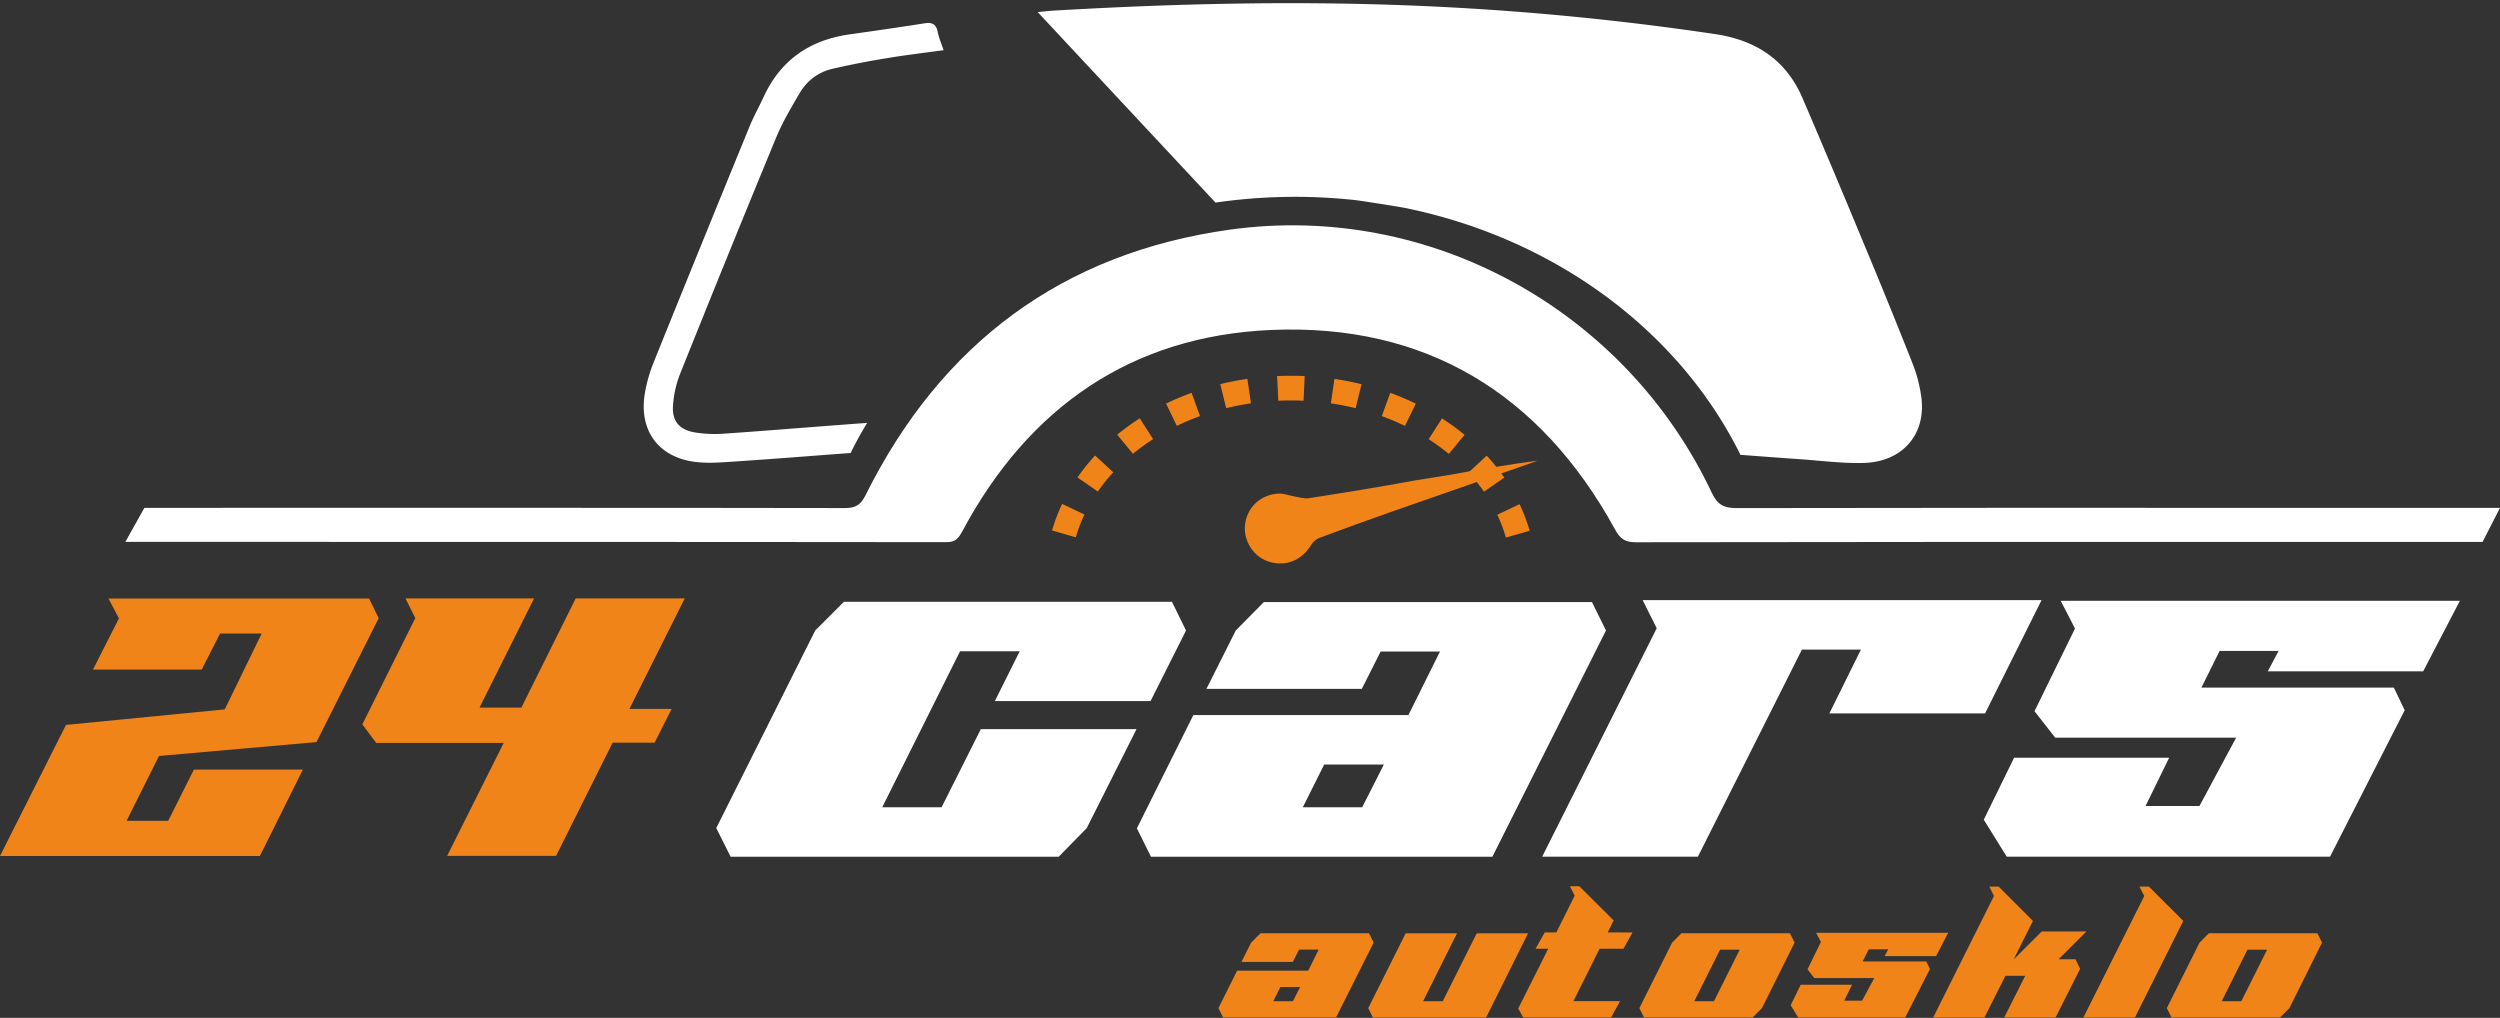 <svg xmlns="http://www.w3.org/2000/svg" width="140" height="57" fill="none"><rect width="100%" height="100%" fill="#333333" stroke="none"/><path fill="#fff" d="M49.403 45.208h3.325l2.198-4.377h8.72l-2.787 5.54-1.573 1.607H40.915l-.804-1.607 5.54-11.063L47.26 33.7H65.63l.787 1.608-1.984 3.95h-8.72l1.392-2.788h-3.341l-4.36 8.738ZM78.872 40.042l1.768-3.557h-3.324l-1.053 2.091H67.56l1.644-3.27 1.573-1.59h18.371l.787 1.59-6.361 12.67H64.453l-.787-1.59 3.163-6.344h12.043Zm-4.717 2.77-1.197 2.394h3.325l1.214-2.394h-3.342ZM95.082 47.975h-8.72l6.414-12.794-.787-1.573h22.338l-3.163 6.343h-8.72l1.768-3.573h-3.305l-5.825 11.597ZM112.378 47.975l-1.287-2.073 1.698-3.467h8.683l-1.321 2.7h3.019l2.054-3.826h-10.132l-1.16-1.482 2.269-4.63-.804-1.553h22.356l-2.055 3.95h-8.703l.608-1.143h-3.305l-1.018 2.054h10.775l.608 1.268-4.182 8.202h-18.103Z"/><path fill="#F18418" d="m73.261 54.356.586-1.178h-1.099l-.35.692h-2.88l.546-1.082.52-.525h6.08l.261.525-2.106 4.191h-6.326l-.261-.525 1.047-2.098h3.982Zm-1.56.918-.397.792h1.1l.403-.792H71.7ZM76.881 56.982l-.261-.526 2.098-4.191h2.875l-1.898 3.803h1.1l1.902-3.803h2.875l-2.352 4.72H76.88v-.003ZM86.505 52.216h.65l1.028-2.06-.266-.524h.525l1.923 1.91-.332.672 1.39.004-.509.911h-1.336l-1.466 2.934h2.614l-.503.916H85.299l-.279-.503 1.68-3.346h-.708l.513-.914ZM100.238 52.263l.259.525-1.827 3.666-.525.525h-6.08l-.26-.525 1.833-3.666.52-.525h6.08Zm-3.913.918-1.444 2.885h1.1l1.443-2.885h-1.1ZM100.702 56.982l-.425-.687.562-1.148h2.875l-.437.892h.999l.681-1.266h-3.354l-.383-.49.75-1.532-.266-.515h7.396l-.679 1.306h-2.88l.2-.378h-1.094l-.337.679h3.566l.201.42-1.383 2.714h-5.992v.005ZM108.257 56.982l3.405-6.806-.258-.525h.52l1.922 1.922-.088.172-.987 1.973h.005l1.561-1.556h2.506l-1.561 1.556h.946l.259.533-1.373 2.73h-2.88l1.177-2.335h-1.106l-1.178 2.336h-2.87ZM120.08 50.176l-.271-.525h.532l1.923 1.922-2.709 5.411h-2.888l3.413-6.808ZM129.775 52.263l.259.525-1.827 3.666-.525.525h-6.08l-.259-.525 1.832-3.666.52-.525h6.08Zm-3.916.918-1.443 2.885h1.099l1.444-2.885h-1.1ZM12.587 39.724l2.067-4.245h-2.33l-1.029 2.017H5.208L6.66 34.63l-.588-1.114h14.595l.54 1.101-3.484 6.94-8.818.777-1.817 3.632h2.33l1.441-2.868h6.102l-2.406 4.837H0l3.696-7.34 8.891-.87ZM38.343 33.512 35.248 39.7h2.362l-.953 1.89h-2.35L31.14 47.93h-6.101l3.168-6.327h-7.14l-.777-1.04 2.968-5.95-.552-1.102h7.203l-3.056 6.114h2.343l3.044-6.114h6.104v.002Z"/><path fill="#2497D5" d="m60.547 24.87.032.024-.027-.017-.005-.007Z"/><path fill="#fff" d="M48.56 23.683c-2.657.19-5.315.415-7.975.6a7.056 7.056 0 0 1-1.73-.077c-.837-.157-1.23-.653-1.167-1.498a5.968 5.968 0 0 1 .389-1.751c1.775-4.429 3.568-8.85 5.39-13.259.355-.855.831-1.661 1.3-2.462.415-.711 1.05-1.197 1.85-1.383a48.097 48.097 0 0 1 3.062-.598c1.036-.174 2.081-.296 3.161-.445-.127-.383-.264-.703-.332-1.038-.09-.432-.32-.53-.726-.467-1.4.22-2.804.423-4.206.62-2.21.314-3.85 1.42-4.807 3.491-.259.562-.564 1.105-.799 1.679-1.8 4.399-3.593 8.8-5.371 13.21a8.41 8.41 0 0 0-.481 1.685c-.355 2.027.671 3.544 2.674 3.857.78.122 1.598.046 2.394-.005 2.152-.141 4.302-.317 6.451-.474a20.19 20.19 0 0 1 .924-1.685ZM83.865 13.209c6.065 2.464 10.926 6.842 13.6 12.262 1.11.083 2.216.166 3.325.244 1.192.083 2.387.242 3.576.21 2.14-.056 3.469-1.558 3.239-3.6a8.084 8.084 0 0 0-.53-2.042 369.24 369.24 0 0 0-2.726-6.7 693.978 693.978 0 0 0-3.408-8.09c-.928-2.155-2.62-3.245-4.9-3.584A158.114 158.114 0 0 0 80.748.387C73.483.018 66.224.17 58.966.597c-.256.015-.513.049-.855.08l9.957 10.668a31.007 31.007 0 0 1 7.873-.134c.263.029 2.454.373 2.77.44 1.722.354 3.38.852 4.958 1.48"/><path fill="#F18418" d="M84.331 30.105a8.378 8.378 0 0 0-.483-1.28l1.25-.591c.227.483.418.984.562 1.49l-1.329.38Zm-1.228-2.57c-.257-.371-.55-.735-.865-1.08l1.019-.938c.361.391.69.806.984 1.229l-1.138.789ZM60.246 30.09l-1.33-.383a9.716 9.716 0 0 1 .563-1.488l1.251.593c-.198.416-.36.846-.484 1.278Zm1.231-2.565-1.138-.789c.296-.425.628-.838.987-1.228l1.016.94a10.57 10.57 0 0 0-.864 1.077Zm19.66-2.105c-.357-.294-.736-.57-1.132-.824l.748-1.165c.44.284.864.591 1.263.919l-.88 1.07Zm-17.693-.008-.88-1.07c.396-.325.824-.635 1.263-.916l.748 1.166c-.396.254-.777.53-1.131.82Zm15.235-1.56a13.895 13.895 0 0 0-1.297-.55L77.853 22c.489.176.97.381 1.432.603l-.606 1.248Zm-12.775-.003-.604-1.246c.462-.225.943-.427 1.43-.603l.47 1.302c-.441.159-.879.342-1.296.547Zm10.012-.99c-.454-.112-.92-.202-1.387-.27l.2-1.37c.51.075 1.021.175 1.517.297l-.33 1.344Zm-7.25-.002-.33-1.346a15.684 15.684 0 0 1 1.517-.295l.2 1.37c-.466.069-.935.159-1.387.271ZM73 22.442a15.213 15.213 0 0 0-1.417 0l-.064-1.383c.51-.021 1.034-.021 1.544 0L73 22.442Z"/><path fill="#F18418" d="M81.046 26.617c1.678-.306 3.358-.594 5.059-.823-.132.048-.264.102-.396.148-2.55.89-5.1 1.774-7.648 2.668-1.393.488-2.782.99-4.165 1.507-.183.068-.371.23-.474.4-.527.88-1.456 1.246-2.416.919-.842-.286-1.4-1.197-1.28-2.093.127-.955.894-1.664 1.896-1.703.278-.01.562.108.845.157.274.046.562.141.826.102 1.99-.31 3.979-.63 5.957-.997.403-.075 1.53-.236 1.796-.285Z"/><path fill="#fff" d="m8.085 28.441.237-.002c8.765 0 30.588-.008 38.99.012.599.002.885-.169 1.16-.723 4.224-8.486 11.017-13.564 20.41-14.869 11.197-1.553 22.154 4.51 26.981 14.742.323.684.694.852 1.395.852 9.653-.021 19.304-.014 28.958-.014H140l-.977 1.91h-12.646c-11.593 0-23.186-.005-34.781.017-.613 0-.877-.207-1.163-.733-4.165-7.594-10.606-11.53-19.256-11.155-7.828.34-13.574 4.34-17.272 11.246-.212.398-.38.64-.901.637-10.52-.017-45.92-.015-45.984-.015.162-.28 1.065-1.905 1.065-1.905Z"/></svg>